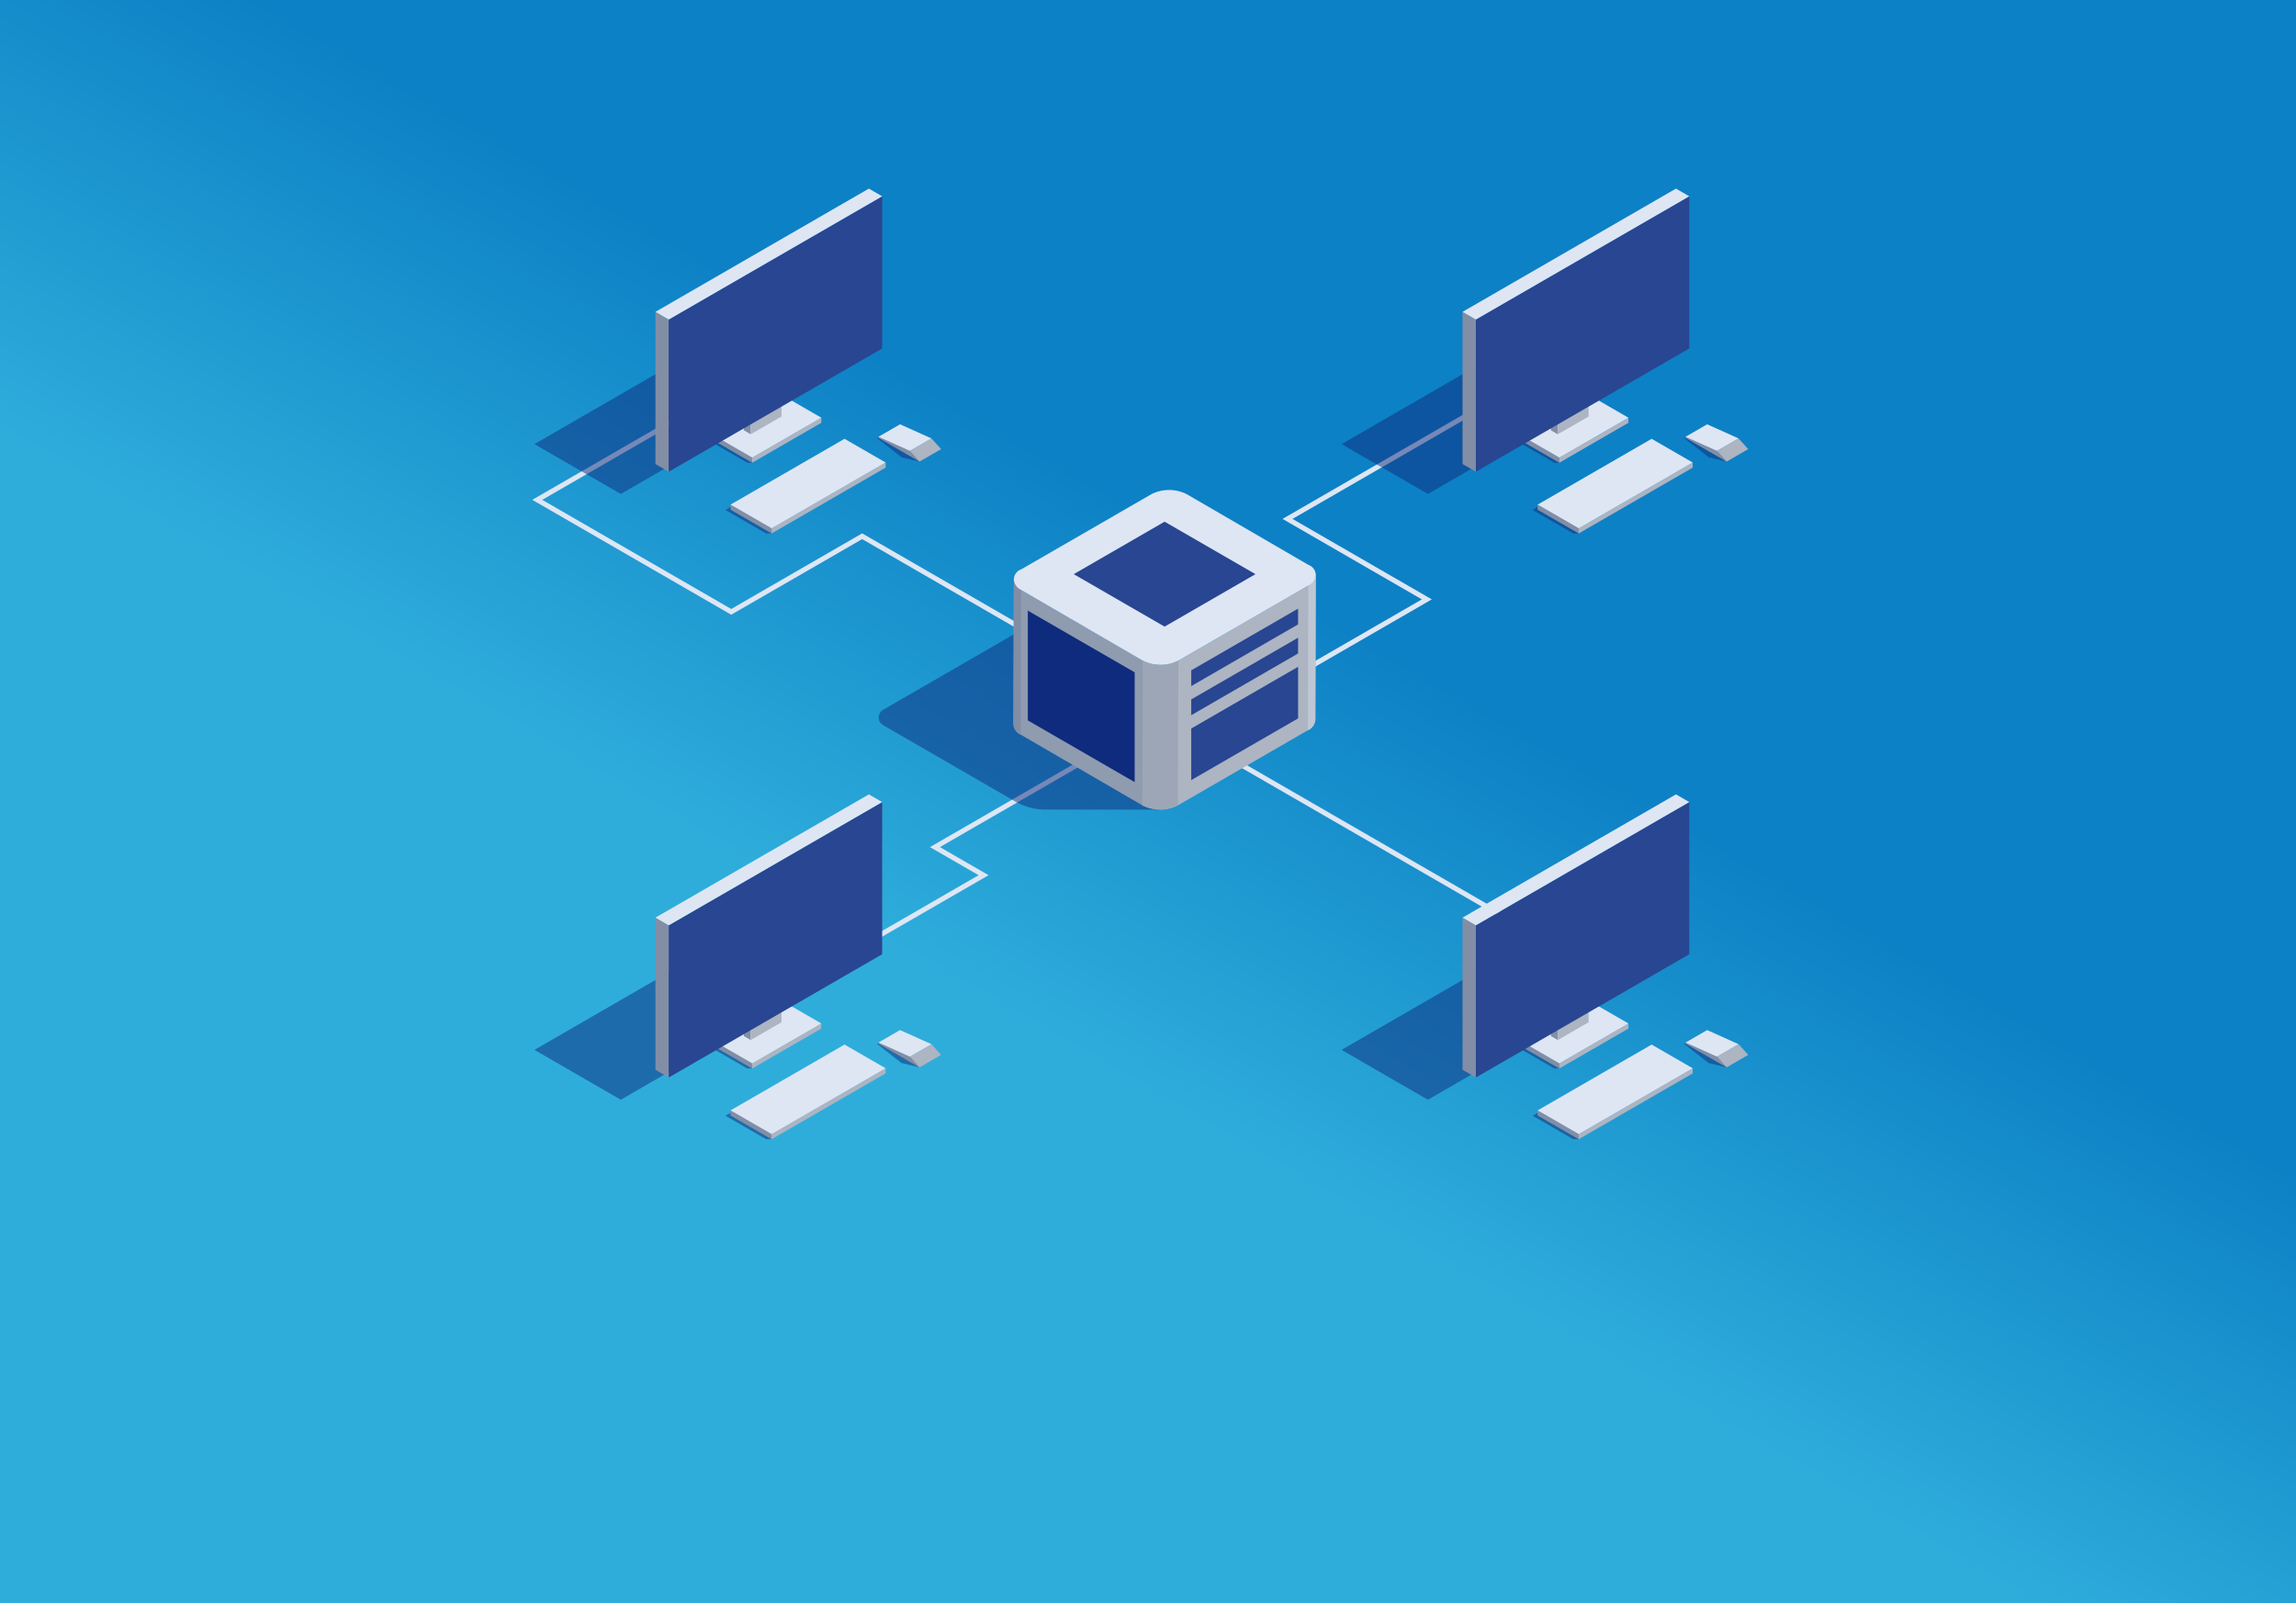 <svg xmlns="http://www.w3.org/2000/svg" xmlns:xlink="http://www.w3.org/1999/xlink" viewBox="0 0 159 111"><defs><style>.b79741e9-b783-4785-8f54-a2f4af5fdba2{mask:url(#b81ce389-a4f4-4e6a-b2ed-08efbf19431e);filter:url(#b2d2865b-ff10-46c1-ac16-2090e495be57);}.aa22ab1a-2868-42c3-8f47-e580576c47ad,.b60e7bd6-b572-4677-9707-3f7609d766c4,.ba68d1f5-15d5-4c9b-b3ae-0bf13c0959d3{mix-blend-mode:multiply;}.aa22ab1a-2868-42c3-8f47-e580576c47ad{fill:url(#bd8f514c-0f31-4b77-9fe9-1c4b49ff95e7);}.a2e84258-ad8a-4fd9-8498-ebdf72e32d55{mask:url(#b440fc14-81fa-47e2-8870-5c42498c8b67);filter:url(#e61f1eee-b614-4019-8115-e8da31271da8);}.ba68d1f5-15d5-4c9b-b3ae-0bf13c0959d3{fill:url(#ef974553-2e62-49b5-a63c-3009bcd9b147);}.b74feb5a-1386-4067-ab2a-5e5276573965{isolation:isolate;}.f6be3fd4-755d-453c-bdb2-2e76fdfc330a{fill:url(#a276bc7b-067d-4b67-840d-763951b55149);}.b1080a18-cd94-4600-808d-6b7a2b67a01b{fill:#dee6f4;}.a1e8720f-913a-441b-b8a2-fe369c5846ab,.b60e7bd6-b572-4677-9707-3f7609d766c4{fill:#0e2b7d;}.b60e7bd6-b572-4677-9707-3f7609d766c4{opacity:0.5;}.bbeef727-b259-4909-bffd-d13bf02282de{fill:#828ea5;}.ff42ec45-9b60-43d9-a33e-23493c6fb47c{fill:#adb4c2;}.b6246047-51e4-4531-95a6-81f42371609d{fill:#284691;}.a32d6837-9f0a-4d72-a2f8-7ebc0a839607{fill:url(#aba70988-9c7f-400e-98d8-b61bafd8c444);}.f59cdd55-7a89-4da4-9de4-bff2593be335{fill:#bfc7d4;}.a8a4c35b-bbf9-49df-b544-8bcda55f531f{fill:#9da6b7;}.a9355a9f-3f6a-4137-93c1-34dca8c93cc0{mask:url(#abaf2302-c0b6-4cc7-924d-bb7ec5272d40);}.aaec071f-25ac-4d7b-8839-cc3853643ff7,.e5fde6d8-87b5-4e1e-aa28-6c708948bf07{mix-blend-mode:color-dodge;}.e5fde6d8-87b5-4e1e-aa28-6c708948bf07{fill:url(#e430008e-dd4e-4a07-86a6-0999357a5fb9);}.e4c4263f-77c7-4fbd-bb72-52f9aaad0817{mask:url(#a284c437-0347-4013-a17b-bc042f040a4f);}.aaec071f-25ac-4d7b-8839-cc3853643ff7{fill:url(#bc388ce1-8a03-4d74-819d-93dc74196a57);}.a86401f1-1802-4386-9f29-1968b3cf4d17{filter:url(#e24e1231-8229-41c7-8222-a088ac8bfe8a);}.b833c979-03d1-4397-9c6a-d041054d960f{filter:url(#f8655b31-4913-4984-8aad-0037b8b70b4a);}</style><filter id="f8655b31-4913-4984-8aad-0037b8b70b4a" x="73.671" y="-8116" width="13.985" height="32766" filterUnits="userSpaceOnUse" color-interpolation-filters="sRGB"><feFlood flood-color="#fff" result="bg"/><feBlend in="SourceGraphic" in2="bg"/></filter><mask id="b81ce389-a4f4-4e6a-b2ed-08efbf19431e" x="73.671" y="-8116" width="13.985" height="32766" maskUnits="userSpaceOnUse"><g class="b833c979-03d1-4397-9c6a-d041054d960f"/></mask><radialGradient id="bd8f514c-0f31-4b77-9fe9-1c4b49ff95e7" cx="85.371" cy="-126.425" r="4.944" gradientTransform="matrix(1, -0.577, 1, 0.577, 121.718, 162.039)" gradientUnits="userSpaceOnUse"><stop offset="0" stop-color="#fff"/><stop offset="0.006" stop-color="#fcfcfc"/><stop offset="0.172" stop-color="#bbb"/><stop offset="0.336" stop-color="#828282"/><stop offset="0.492" stop-color="#535353"/><stop offset="0.64" stop-color="#2f2f2f"/><stop offset="0.778" stop-color="#151515"/><stop offset="0.902" stop-color="#050505"/><stop offset="1"/></radialGradient><filter id="e24e1231-8229-41c7-8222-a088ac8bfe8a" x="79.734" y="-8116" width="2.048" height="32766" filterUnits="userSpaceOnUse" color-interpolation-filters="sRGB"><feFlood flood-color="#fff" result="bg"/><feBlend in="SourceGraphic" in2="bg"/></filter><mask id="b440fc14-81fa-47e2-8870-5c42498c8b67" x="79.734" y="-8116" width="2.048" height="32766" maskUnits="userSpaceOnUse"><g class="a86401f1-1802-4386-9f29-1968b3cf4d17"/></mask><linearGradient id="ef974553-2e62-49b5-a63c-3009bcd9b147" x1="80.758" y1="39.963" x2="80.758" y2="0.873" gradientUnits="userSpaceOnUse"><stop offset="0" stop-color="#fff"/><stop offset="0.263" stop-color="#b5b5b5"/><stop offset="0.626" stop-color="#555"/><stop offset="0.88" stop-color="#181818"/><stop offset="1"/></linearGradient><linearGradient id="a276bc7b-067d-4b67-840d-763951b55149" x1="38.687" y1="126.19" x2="123.012" y2="-19.865" gradientUnits="userSpaceOnUse"><stop offset="0.38" stop-color="#2eaddb"/><stop offset="0.586" stop-color="#0d81c5"/></linearGradient><linearGradient id="aba70988-9c7f-400e-98d8-b61bafd8c444" x1="79.024" y1="47.936" x2="81.671" y2="47.936" gradientUnits="userSpaceOnUse"><stop offset="0.399" stop-color="#8f9baf"/><stop offset="0.576" stop-color="#adb4c2"/></linearGradient><filter id="b2d2865b-ff10-46c1-ac16-2090e495be57" x="73.671" y="35.711" width="13.985" height="8.074" filterUnits="userSpaceOnUse" color-interpolation-filters="sRGB"><feFlood flood-color="#fff" result="bg"/><feBlend in="SourceGraphic" in2="bg"/></filter><mask id="abaf2302-c0b6-4cc7-924d-bb7ec5272d40" x="73.671" y="35.711" width="13.985" height="8.074" maskUnits="userSpaceOnUse"><g class="b79741e9-b783-4785-8f54-a2f4af5fdba2"><path class="aa22ab1a-2868-42c3-8f47-e580576c47ad" d="M85.608,36.893c2.731,1.577,2.731,4.133,0,5.71a10.929,10.929,0,0,1-9.889,0c-2.731-1.577-2.731-4.133,0-5.71A10.929,10.929,0,0,1,85.608,36.893Z"/></g></mask><radialGradient id="e430008e-dd4e-4a07-86a6-0999357a5fb9" cx="85.371" cy="-126.425" r="4.944" gradientTransform="matrix(1, -0.577, 1, 0.577, 121.718, 162.039)" gradientUnits="userSpaceOnUse"><stop offset="0" stop-color="#41aae1"/><stop offset="0.11" stop-color="#368cb9"/><stop offset="0.283" stop-color="#266282"/><stop offset="0.452" stop-color="#193f53"/><stop offset="0.612" stop-color="#0e242f"/><stop offset="0.761" stop-color="#071015"/><stop offset="0.894" stop-color="#030405"/><stop offset="1" stop-color="#010000"/></radialGradient><filter id="e61f1eee-b614-4019-8115-e8da31271da8" x="79.734" y="0" width="2.048" height="40.429" filterUnits="userSpaceOnUse" color-interpolation-filters="sRGB"><feFlood flood-color="#fff" result="bg"/><feBlend in="SourceGraphic" in2="bg"/></filter><mask id="a284c437-0347-4013-a17b-bc042f040a4f" x="79.734" y="0" width="2.048" height="40.429" maskUnits="userSpaceOnUse"><g class="a2e84258-ad8a-4fd9-8498-ebdf72e32d55"><path class="ba68d1f5-15d5-4c9b-b3ae-0bf13c0959d3" d="M79.734.008v40.01c.002.105.102.21.3.29a2.217,2.217,0,0,0,1.448,0c.202-.082.302-.19.3-.297V0Z"/></g></mask><linearGradient id="bc388ce1-8a03-4d74-819d-93dc74196a57" x1="80.758" y1="39.963" x2="80.758" y2="0.873" gradientUnits="userSpaceOnUse"><stop offset="0" stop-color="#41aae1"/><stop offset="0.176" stop-color="#3489b5"/><stop offset="0.582" stop-color="#194054"/><stop offset="0.866" stop-color="#081218"/><stop offset="1" stop-color="#010000"/></linearGradient></defs><title>Plan de travail 10</title><g class="b74feb5a-1386-4067-ab2a-5e5276573965"><g id="ea120135-355f-4d22-9c26-0051f1e87f10" data-name="Calque 1"><rect class="f6be3fd4-755d-453c-bdb2-2e76fdfc330a" width="159" height="111"/><g id="f6b0be3d-8452-4176-8566-c31cd237d158" data-name="10"><polygon class="b1080a18-cd94-4600-808d-6b7a2b67a01b" points="108.554 66.196 84.918 52.55 85.09 52.252 108.726 65.897 108.554 66.196"/><polygon class="b1080a18-cd94-4600-808d-6b7a2b67a01b" points="59.111 65.99 58.94 65.691 67.77 60.593 64.4 58.648 77.246 51.231 77.418 51.53 65.09 58.648 68.46 60.593 59.111 65.99"/><polygon class="b1080a18-cd94-4600-808d-6b7a2b67a01b" points="87.742 48.086 87.57 47.787 98.465 41.497 88.817 35.926 106.968 25.447 107.14 25.746 89.506 35.926 99.154 41.497 87.742 48.086"/><polygon class="b1080a18-cd94-4600-808d-6b7a2b67a01b" points="73.586 45.339 59.705 37.325 50.637 42.56 50.551 42.51 36.86 34.605 52.064 25.828 52.236 26.127 37.55 34.605 50.637 42.162 59.705 36.926 59.791 36.976 73.757 45.04 73.586 45.339"/><polygon class="b60e7bd6-b572-4677-9707-3f7609d766c4" points="51.199 22.555 37.01 30.747 42.99 34.199 49.241 30.59 51.747 32.037 52.09 32.037 51.199 22.555"/><polygon class="b60e7bd6-b572-4677-9707-3f7609d766c4" points="52.994 33.717 50.238 35.308 53.053 36.934 53.434 36.934 52.994 33.717"/><polygon class="b60e7bd6-b572-4677-9707-3f7609d766c4" points="61.862 29.681 60.736 30.331 62.43 31.659 63.675 31.96 61.862 29.681"/><g id="ff396625-2f21-4467-84a1-90f206782676" data-name="Axonometric Cube"><polygon id="a32ebd41-49cb-4375-ada0-d1daa76178c0" data-name="Cube face - left" class="bbeef727-b259-4909-bffd-d13bf02282de" points="52.09 32.037 49.686 30.649 49.686 30.297 52.09 31.684 52.09 32.037"/><polygon id="b4208e33-363e-4aa3-a1e3-6afa6448ffeb" data-name="Cube face - right" class="ff42ec45-9b60-43d9-a33e-23493c6fb47c" points="56.877 29.272 52.09 32.037 52.09 31.684 56.877 28.92 56.877 29.272"/><polygon id="bde7f2de-4af5-4d41-bfe5-324c085571a0" data-name="Cube face - top" class="b1080a18-cd94-4600-808d-6b7a2b67a01b" points="52.09 31.684 49.686 30.297 54.474 27.532 56.877 28.92 52.09 31.684"/></g><g id="b586ba73-89dc-45f9-825e-c18d66d32e27" data-name="Axonometric Cube"><polygon id="b925f9c7-48b3-4acf-9d88-2a71525f05d8" data-name="Cube face - left" class="bbeef727-b259-4909-bffd-d13bf02282de" points="53.434 36.933 50.588 35.291 50.588 34.938 53.434 36.581 53.434 36.933"/><polygon id="e58dbca3-8221-4008-b0c9-32e369c517ca" data-name="Cube face - right" class="ff42ec45-9b60-43d9-a33e-23493c6fb47c" points="61.33 32.375 53.434 36.933 53.434 36.581 61.33 32.023 61.33 32.375"/><polygon id="f903b090-893e-4e95-8640-cd3d32a4af12" data-name="Cube face - top" class="b1080a18-cd94-4600-808d-6b7a2b67a01b" points="53.434 36.581 50.588 34.938 58.484 30.38 61.33 32.023 53.434 36.581"/></g><g id="b4300836-0895-4aa3-9898-726674611e62" data-name="Axonometric Cube"><polygon id="bcb5d697-5028-4e8f-9704-9474dfc292ed" data-name="Cube face - left" class="bbeef727-b259-4909-bffd-d13bf02282de" points="63.675 31.96 60.83 30.317 60.83 30.242 63.002 31.219 63.675 31.96"/><polygon id="ae25f83d-8503-436c-9e36-a11da09c9506" data-name="Cube face - right" class="ff42ec45-9b60-43d9-a33e-23493c6fb47c" points="65.174 31.094 63.675 31.96 63.002 31.219 64.501 30.353 65.174 31.094"/><polygon id="af7928f6-6ab8-40c7-ad5a-ff33f3eb27cf" data-name="Cube face - top" class="b1080a18-cd94-4600-808d-6b7a2b67a01b" points="63.002 31.219 60.83 30.242 62.329 29.376 64.501 30.353 63.002 31.219"/></g><g id="e3a0f189-f6db-425d-a275-75b39f6b4d23" data-name="Axonometric Cube"><polygon id="a20835e8-f33a-45af-9a75-e3161938fc5e" data-name="Cube face - left" class="bbeef727-b259-4909-bffd-d13bf02282de" points="51.987 30.066 51.507 29.789 51.507 23.137 51.987 23.414 51.987 30.066"/><polygon id="b96ed3c3-942d-446c-b9e1-585dbf11ba46" data-name="Cube face - right" class="ff42ec45-9b60-43d9-a33e-23493c6fb47c" points="54.118 28.836 51.987 30.066 51.987 23.414 54.118 22.184 54.118 28.836"/><polygon id="fcc8ad17-80a1-4609-a2b2-9dffd7dd0f58" data-name="Cube face - top" class="b1080a18-cd94-4600-808d-6b7a2b67a01b" points="51.987 23.414 51.507 23.137 53.638 21.907 54.118 22.184 51.987 23.414"/></g><g id="f08e27a0-e3e8-4b6f-bb30-e033e3c92f07" data-name="Axonometric Cube"><polygon id="e0b8a632-d452-4459-b3c5-d83e2c1883f0" data-name="Cube face - left" class="bbeef727-b259-4909-bffd-d13bf02282de" points="46.312 32.659 45.39 32.126 45.39 21.591 46.312 22.123 46.312 32.659"/><polygon id="afd72433-1b79-43a2-a667-e7c21dde3d77" data-name="Cube face - right" class="b6246047-51e4-4531-95a6-81f42371609d" points="61.091 24.126 46.312 32.659 46.312 22.123 61.091 13.591 61.091 24.126"/><polygon id="ee50af5e-6a45-49e7-8d95-27114d35cefb" data-name="Cube face - top" class="b1080a18-cd94-4600-808d-6b7a2b67a01b" points="46.312 22.123 45.39 21.591 60.169 13.058 61.091 13.591 46.312 22.123"/></g><polygon class="b60e7bd6-b572-4677-9707-3f7609d766c4" points="107.092 22.555 92.903 30.747 98.882 34.199 105.134 30.59 107.64 32.037 107.983 32.037 107.092 22.555"/><polygon class="b60e7bd6-b572-4677-9707-3f7609d766c4" points="108.887 33.717 106.131 35.308 108.945 36.934 109.327 36.934 108.887 33.717"/><polygon class="b60e7bd6-b572-4677-9707-3f7609d766c4" points="117.755 29.681 116.629 30.331 118.323 31.659 119.568 31.96 117.755 29.681"/><g id="a801aba3-41e9-4350-8f2a-20d989e9e8b2" data-name="Axonometric Cube"><polygon id="bf68918f-95b1-4f3f-9fa4-ac206c9f997a" data-name="Cube face - left" class="bbeef727-b259-4909-bffd-d13bf02282de" points="107.983 32.037 105.579 30.649 105.579 30.297 107.983 31.684 107.983 32.037"/><polygon id="b1bd5a7a-3bb7-4ca0-849e-8462d5eb6549" data-name="Cube face - right" class="ff42ec45-9b60-43d9-a33e-23493c6fb47c" points="112.77 29.272 107.983 32.037 107.983 31.684 112.77 28.92 112.77 29.272"/><polygon id="a640e2aa-dac0-474e-a996-4aca31cfac30" data-name="Cube face - top" class="b1080a18-cd94-4600-808d-6b7a2b67a01b" points="107.983 31.684 105.579 30.297 110.367 27.532 112.77 28.92 107.983 31.684"/></g><g id="ec13702a-c9a0-44a5-8779-001007483c27" data-name="Axonometric Cube"><polygon id="b322e352-e38b-46a4-97f3-d63a2b10f581" data-name="Cube face - left" class="bbeef727-b259-4909-bffd-d13bf02282de" points="109.327 36.933 106.481 35.291 106.481 34.938 109.327 36.581 109.327 36.933"/><polygon id="e1f85a13-9008-42fa-97a7-f9b9ae6b01e0" data-name="Cube face - right" class="ff42ec45-9b60-43d9-a33e-23493c6fb47c" points="117.222 32.375 109.327 36.933 109.327 36.581 117.222 32.023 117.222 32.375"/><polygon id="e100035f-9e28-462f-9d4b-f7b5e87e2932" data-name="Cube face - top" class="b1080a18-cd94-4600-808d-6b7a2b67a01b" points="109.327 36.581 106.481 34.938 114.377 30.38 117.222 32.023 109.327 36.581"/></g><g id="fd0bc1dd-4c42-4953-b750-4a99264441c5" data-name="Axonometric Cube"><polygon id="e2392cdf-bc94-4553-a3d6-5e19d566ba90" data-name="Cube face - left" class="bbeef727-b259-4909-bffd-d13bf02282de" points="119.568 31.96 116.722 30.317 116.722 30.242 118.895 31.219 119.568 31.96"/><polygon id="e1e44da5-5d52-4c7b-8c9c-1457690ccbea" data-name="Cube face - right" class="ff42ec45-9b60-43d9-a33e-23493c6fb47c" points="121.067 31.094 119.568 31.96 118.895 31.219 120.394 30.353 121.067 31.094"/><polygon id="a2e4e297-e0f3-403b-a572-1260234e841a" data-name="Cube face - top" class="b1080a18-cd94-4600-808d-6b7a2b67a01b" points="118.895 31.219 116.722 30.242 118.222 29.376 120.394 30.353 118.895 31.219"/></g><g id="a1412bd0-16f5-48f2-b4ac-fa577a900aab" data-name="Axonometric Cube"><polygon id="aa985560-3e04-4958-828b-e77849acccd6" data-name="Cube face - left" class="bbeef727-b259-4909-bffd-d13bf02282de" points="107.88 30.066 107.4 29.789 107.4 23.137 107.88 23.414 107.88 30.066"/><polygon id="ac3b21f8-8ac5-4867-b052-f37cd740e94f" data-name="Cube face - right" class="ff42ec45-9b60-43d9-a33e-23493c6fb47c" points="110.011 28.836 107.88 30.066 107.88 23.414 110.011 22.184 110.011 28.836"/><polygon id="ed2f3b90-83e0-4484-9cfc-d888e5b3a4b5" data-name="Cube face - top" class="b1080a18-cd94-4600-808d-6b7a2b67a01b" points="107.88 23.414 107.4 23.137 109.531 21.907 110.011 22.184 107.88 23.414"/></g><g id="a89c27a3-ad5b-45ec-bb09-8d37aa7e96de" data-name="Axonometric Cube"><polygon id="a0c7ac5d-8c1e-43b5-97cf-5928cad3c631" data-name="Cube face - left" class="bbeef727-b259-4909-bffd-d13bf02282de" points="102.205 32.659 101.283 32.126 101.283 21.591 102.205 22.123 102.205 32.659"/><polygon id="ab75c4f0-c78f-49fe-9aa3-2ec0a9f13fe2" data-name="Cube face - right" class="b6246047-51e4-4531-95a6-81f42371609d" points="116.984 24.126 102.205 32.659 102.205 22.123 116.984 13.591 116.984 24.126"/><polygon id="ec4e170f-74fb-492b-9015-70824ba1e567" data-name="Cube face - top" class="b1080a18-cd94-4600-808d-6b7a2b67a01b" points="102.205 22.123 101.283 21.591 116.062 13.058 116.984 13.591 102.205 22.123"/></g><polygon class="b60e7bd6-b572-4677-9707-3f7609d766c4" points="51.199 64.495 37.01 72.687 42.99 76.139 49.241 72.53 51.747 73.976 52.09 73.976 51.199 64.495"/><polygon class="b60e7bd6-b572-4677-9707-3f7609d766c4" points="52.994 75.657 50.238 77.248 53.053 78.873 53.434 78.873 52.994 75.657"/><polygon class="b60e7bd6-b572-4677-9707-3f7609d766c4" points="61.862 71.621 60.736 72.271 62.43 73.599 63.675 73.9 61.862 71.621"/><g id="a58cb8f8-1b6c-42d7-811b-ec68b6e32de7" data-name="Axonometric Cube"><polygon id="f37b8afd-e91d-4091-b9b4-415eaccc726f" data-name="Cube face - left" class="bbeef727-b259-4909-bffd-d13bf02282de" points="52.09 73.976 49.686 72.589 49.686 72.237 52.09 73.624 52.09 73.976"/><polygon id="bbd167db-edb5-4042-af27-7e5eeda34bf6" data-name="Cube face - right" class="ff42ec45-9b60-43d9-a33e-23493c6fb47c" points="56.877 71.212 52.09 73.976 52.09 73.624 56.877 70.86 56.877 71.212"/><polygon id="f5af4a11-5f09-4424-bafd-d57c3208f0d1" data-name="Cube face - top" class="b1080a18-cd94-4600-808d-6b7a2b67a01b" points="52.09 73.624 49.686 72.237 54.474 69.472 56.877 70.86 52.09 73.624"/></g><g id="abfa0a37-852e-4690-8c45-ff45c443a0d4" data-name="Axonometric Cube"><polygon id="ace17197-a49d-4686-93bc-9c9fbb0b00b8" data-name="Cube face - left" class="bbeef727-b259-4909-bffd-d13bf02282de" points="53.434 78.873 50.588 77.231 50.588 76.878 53.434 78.521 53.434 78.873"/><polygon id="b2d2659b-6fc3-4bce-85a9-4c8fcb5ef874" data-name="Cube face - right" class="ff42ec45-9b60-43d9-a33e-23493c6fb47c" points="61.33 74.315 53.434 78.873 53.434 78.521 61.33 73.962 61.33 74.315"/><polygon id="a6a81e77-f4ec-4a34-92f5-5c3014988ce7" data-name="Cube face - top" class="b1080a18-cd94-4600-808d-6b7a2b67a01b" points="53.434 78.521 50.588 76.878 58.484 72.32 61.33 73.962 53.434 78.521"/></g><g id="bdc484b5-53c6-47dc-9089-7c67534c3a58" data-name="Axonometric Cube"><polygon id="f6f33f73-cc80-44c4-913a-97d70d08393c" data-name="Cube face - left" class="bbeef727-b259-4909-bffd-d13bf02282de" points="63.675 73.9 60.83 72.257 60.83 72.182 63.002 73.159 63.675 73.9"/><polygon id="bae22aad-d4d4-40c1-ba8b-0fd1b80f972c" data-name="Cube face - right" class="ff42ec45-9b60-43d9-a33e-23493c6fb47c" points="65.174 73.034 63.675 73.9 63.002 73.159 64.501 72.293 65.174 73.034"/><polygon id="bdd5cd64-ef6b-4a7a-b26d-731ef8eaefde" data-name="Cube face - top" class="b1080a18-cd94-4600-808d-6b7a2b67a01b" points="63.002 73.159 60.83 72.182 62.329 71.316 64.501 72.293 63.002 73.159"/></g><g id="b07f7b22-a12b-4386-a94f-933979b31b20" data-name="Axonometric Cube"><polygon id="a9c55756-8504-46d2-8d32-86b0e2aebdf6" data-name="Cube face - left" class="bbeef727-b259-4909-bffd-d13bf02282de" points="51.987 72.006 51.507 71.729 51.507 65.077 51.987 65.354 51.987 72.006"/><polygon id="fbf12406-a54f-4063-9f12-51d824ef252d" data-name="Cube face - right" class="ff42ec45-9b60-43d9-a33e-23493c6fb47c" points="54.118 70.776 51.987 72.006 51.987 65.354 54.118 64.124 54.118 70.776"/><polygon id="e1ca3757-9377-4c46-a962-f5c0bd0b0d67" data-name="Cube face - top" class="b1080a18-cd94-4600-808d-6b7a2b67a01b" points="51.987 65.354 51.507 65.077 53.638 63.847 54.118 64.124 51.987 65.354"/></g><g id="b963a5eb-b851-4e80-866a-e5112c30e0a4" data-name="Axonometric Cube"><polygon id="e9f9a5f4-7b74-4ef3-920e-507b8c589061" data-name="Cube face - left" class="bbeef727-b259-4909-bffd-d13bf02282de" points="46.312 74.599 45.39 74.066 45.39 63.531 46.312 64.063 46.312 74.599"/><polygon id="ad068656-d58f-4639-aa14-fd802eaefe6c" data-name="Cube face - right" class="b6246047-51e4-4531-95a6-81f42371609d" points="61.091 66.066 46.312 74.599 46.312 64.063 61.091 55.531 61.091 66.066"/><polygon id="a9aded54-43db-439f-b708-c0f4d59fdc3b" data-name="Cube face - top" class="b1080a18-cd94-4600-808d-6b7a2b67a01b" points="46.312 64.063 45.39 63.531 60.169 54.998 61.091 55.531 46.312 64.063"/></g><polygon class="b60e7bd6-b572-4677-9707-3f7609d766c4" points="107.092 64.495 92.903 72.687 98.882 76.139 105.134 72.53 107.64 73.976 107.983 73.976 107.092 64.495"/><polygon class="b60e7bd6-b572-4677-9707-3f7609d766c4" points="108.887 75.657 106.131 77.248 108.945 78.873 109.327 78.873 108.887 75.657"/><polygon class="b60e7bd6-b572-4677-9707-3f7609d766c4" points="117.755 71.621 116.629 72.271 118.323 73.599 119.568 73.9 117.755 71.621"/><g id="b8846067-3973-46a9-8bdb-c0ec838a1939" data-name="Axonometric Cube"><polygon id="b9aa7cbb-c34f-467a-aa30-6a9dfb7c5fdb" data-name="Cube face - left" class="bbeef727-b259-4909-bffd-d13bf02282de" points="107.983 73.976 105.579 72.589 105.579 72.237 107.983 73.624 107.983 73.976"/><polygon id="eef3683d-f73f-4f4d-a0bb-c57be0cdbeeb" data-name="Cube face - right" class="ff42ec45-9b60-43d9-a33e-23493c6fb47c" points="112.77 71.212 107.983 73.976 107.983 73.624 112.77 70.86 112.77 71.212"/><polygon id="ec6c09c6-7e5a-4c2a-ae5b-60b5bea88dad" data-name="Cube face - top" class="b1080a18-cd94-4600-808d-6b7a2b67a01b" points="107.983 73.624 105.579 72.237 110.367 69.472 112.77 70.86 107.983 73.624"/></g><g id="a673799b-7777-45b6-ba12-a083323402fa" data-name="Axonometric Cube"><polygon id="b53b8d48-de65-4d34-98ce-335bf8616fa2" data-name="Cube face - left" class="bbeef727-b259-4909-bffd-d13bf02282de" points="109.327 78.873 106.481 77.231 106.481 76.878 109.327 78.521 109.327 78.873"/><polygon id="f58e194f-0d30-4ef1-9caf-a8109f7e4ef7" data-name="Cube face - right" class="ff42ec45-9b60-43d9-a33e-23493c6fb47c" points="117.222 74.315 109.327 78.873 109.327 78.521 117.222 73.962 117.222 74.315"/><polygon id="b33ffb20-e1e2-47b6-96d9-9e09fd824a5f" data-name="Cube face - top" class="b1080a18-cd94-4600-808d-6b7a2b67a01b" points="109.327 78.521 106.481 76.878 114.377 72.32 117.222 73.962 109.327 78.521"/></g><g id="ec6d2179-0dc7-4e44-96d2-e9da93f4e5bc" data-name="Axonometric Cube"><polygon id="b8ebfc2e-59aa-4f41-ad3e-5d3882adad75" data-name="Cube face - left" class="bbeef727-b259-4909-bffd-d13bf02282de" points="119.568 73.9 116.722 72.257 116.722 72.182 118.895 73.159 119.568 73.9"/><polygon id="a88a2bef-5c63-41f9-b890-25c2cfef4e1e" data-name="Cube face - right" class="ff42ec45-9b60-43d9-a33e-23493c6fb47c" points="121.067 73.034 119.568 73.9 118.895 73.159 120.394 72.293 121.067 73.034"/><polygon id="b24af93a-b832-480a-a3c2-045d291bf5b2" data-name="Cube face - top" class="b1080a18-cd94-4600-808d-6b7a2b67a01b" points="118.895 73.159 116.722 72.182 118.222 71.316 120.394 72.293 118.895 73.159"/></g><g id="be98b1d5-1f99-4766-86e7-7b6539a9845d" data-name="Axonometric Cube"><polygon id="fd2ed790-a60b-4e66-962d-b49c4a80906f" data-name="Cube face - left" class="bbeef727-b259-4909-bffd-d13bf02282de" points="107.88 72.006 107.4 71.729 107.4 65.077 107.88 65.354 107.88 72.006"/><polygon id="f5bb8db8-f01c-4795-84d7-e78b6b7fbc24" data-name="Cube face - right" class="ff42ec45-9b60-43d9-a33e-23493c6fb47c" points="110.011 70.776 107.88 72.006 107.88 65.354 110.011 64.124 110.011 70.776"/><polygon id="adf3de5e-73af-4541-874d-46853fc10bcc" data-name="Cube face - top" class="b1080a18-cd94-4600-808d-6b7a2b67a01b" points="107.88 65.354 107.4 65.077 109.531 63.847 110.011 64.124 107.88 65.354"/></g><g id="a8333339-2d6a-4e2d-ab2f-55c0041c67dd" data-name="Axonometric Cube"><polygon id="e605c60f-137c-4e72-89a2-905faa9a264d" data-name="Cube face - left" class="bbeef727-b259-4909-bffd-d13bf02282de" points="102.205 74.599 101.283 74.066 101.283 63.531 102.205 64.063 102.205 74.599"/><polygon id="e91e90de-2ffb-4c53-9e18-2078dff0f22b" data-name="Cube face - right" class="b6246047-51e4-4531-95a6-81f42371609d" points="116.984 66.066 102.205 74.599 102.205 64.063 116.984 55.531 116.984 66.066"/><polygon id="b49c6155-fd02-4db5-b81f-ec31c3f54113" data-name="Cube face - top" class="b1080a18-cd94-4600-808d-6b7a2b67a01b" points="102.205 64.063 101.283 63.531 116.062 54.998 116.984 55.531 102.205 64.063"/></g><path class="b60e7bd6-b572-4677-9707-3f7609d766c4" d="M70.689,43.64l-9.535,5.505a.612.612,0,0,0,0,1.06l9.138,5.276a4.256,4.256,0,0,0,2.128.57h7.932L74.854,42.978H73.16A4.942,4.942,0,0,0,70.689,43.64Z"/><g class="b74feb5a-1386-4067-ab2a-5e5276573965"><path class="a32d6837-9f0a-4d72-a2f8-7ebc0a839607" d="M70.21,40.136a.866.866,0,0,0,.506.71l8.418,4.892a2.717,2.717,0,0,0,2.466,0l9.003-5.198a.873.873,0,0,0,.515-.719l-.029,10.018a.873.873,0,0,1-.515.719l-9.003,5.198a2.717,2.717,0,0,1-2.466,0l-8.418-4.892a.866.866,0,0,1-.506-.709Z"/><path class="b1080a18-cd94-4600-808d-6b7a2b67a01b" d="M70.724,39.417l9.003-5.198a2.72,2.72,0,0,1,2.466,0l8.418,4.892a.755.755,0,0,1-.008,1.429L81.6,45.737a2.717,2.717,0,0,1-2.466,0l-8.418-4.892A.755.755,0,0,1,70.724,39.417Z"/></g><path class="f59cdd55-7a89-4da4-9de4-bff2593be335" d="M91.118,39.82l-.029,10.018a.873.873,0,0,1-.515.719l.029-10.018A.873.873,0,0,0,91.118,39.82Z"/><path class="bbeef727-b259-4909-bffd-d13bf02282de" d="M70.21,40.136a.866.866,0,0,0,.506.71l-.029,10.018a.866.866,0,0,1-.506-.709Z"/><path class="a8a4c35b-bbf9-49df-b544-8bcda55f531f" d="M81.6,45.737l-.029,10.018a2.717,2.717,0,0,1-2.466,0l.029-10.018A2.717,2.717,0,0,0,81.6,45.737Z"/><polygon class="b6246047-51e4-4531-95a6-81f42371609d" points="89.893 43.229 82.494 47.501 82.494 46.41 89.893 42.138 89.893 43.229"/><polygon class="b6246047-51e4-4531-95a6-81f42371609d" points="89.893 45.243 82.494 49.515 82.494 48.424 89.893 44.152 89.893 45.243"/><polygon class="b6246047-51e4-4531-95a6-81f42371609d" points="89.893 49.738 82.494 54.009 82.494 50.438 89.893 46.166 89.893 49.738"/><path class="a1e8720f-913a-441b-b8a2-fe369c5846ab" d="M71.177,42.276v7.6l7.399,4.272v-7.6Z"/><polygon class="b6246047-51e4-4531-95a6-81f42371609d" points="86.942 39.751 80.649 43.384 74.357 39.751 80.649 36.118 86.942 39.751"/><g class="a9355a9f-3f6a-4137-93c1-34dca8c93cc0"><path class="e5fde6d8-87b5-4e1e-aa28-6c708948bf07" d="M85.608,36.893c2.731,1.577,2.731,4.133,0,5.71a10.929,10.929,0,0,1-9.889,0c-2.731-1.577-2.731-4.133,0-5.71A10.929,10.929,0,0,1,85.608,36.893Z"/></g><g class="e4c4263f-77c7-4fbd-bb72-52f9aaad0817"><path class="aaec071f-25ac-4d7b-8839-cc3853643ff7" d="M79.734.008v40.01c.002.105.102.21.3.29a2.217,2.217,0,0,0,1.448,0c.202-.082.302-.19.3-.297V0Z"/></g></g></g></g></svg>